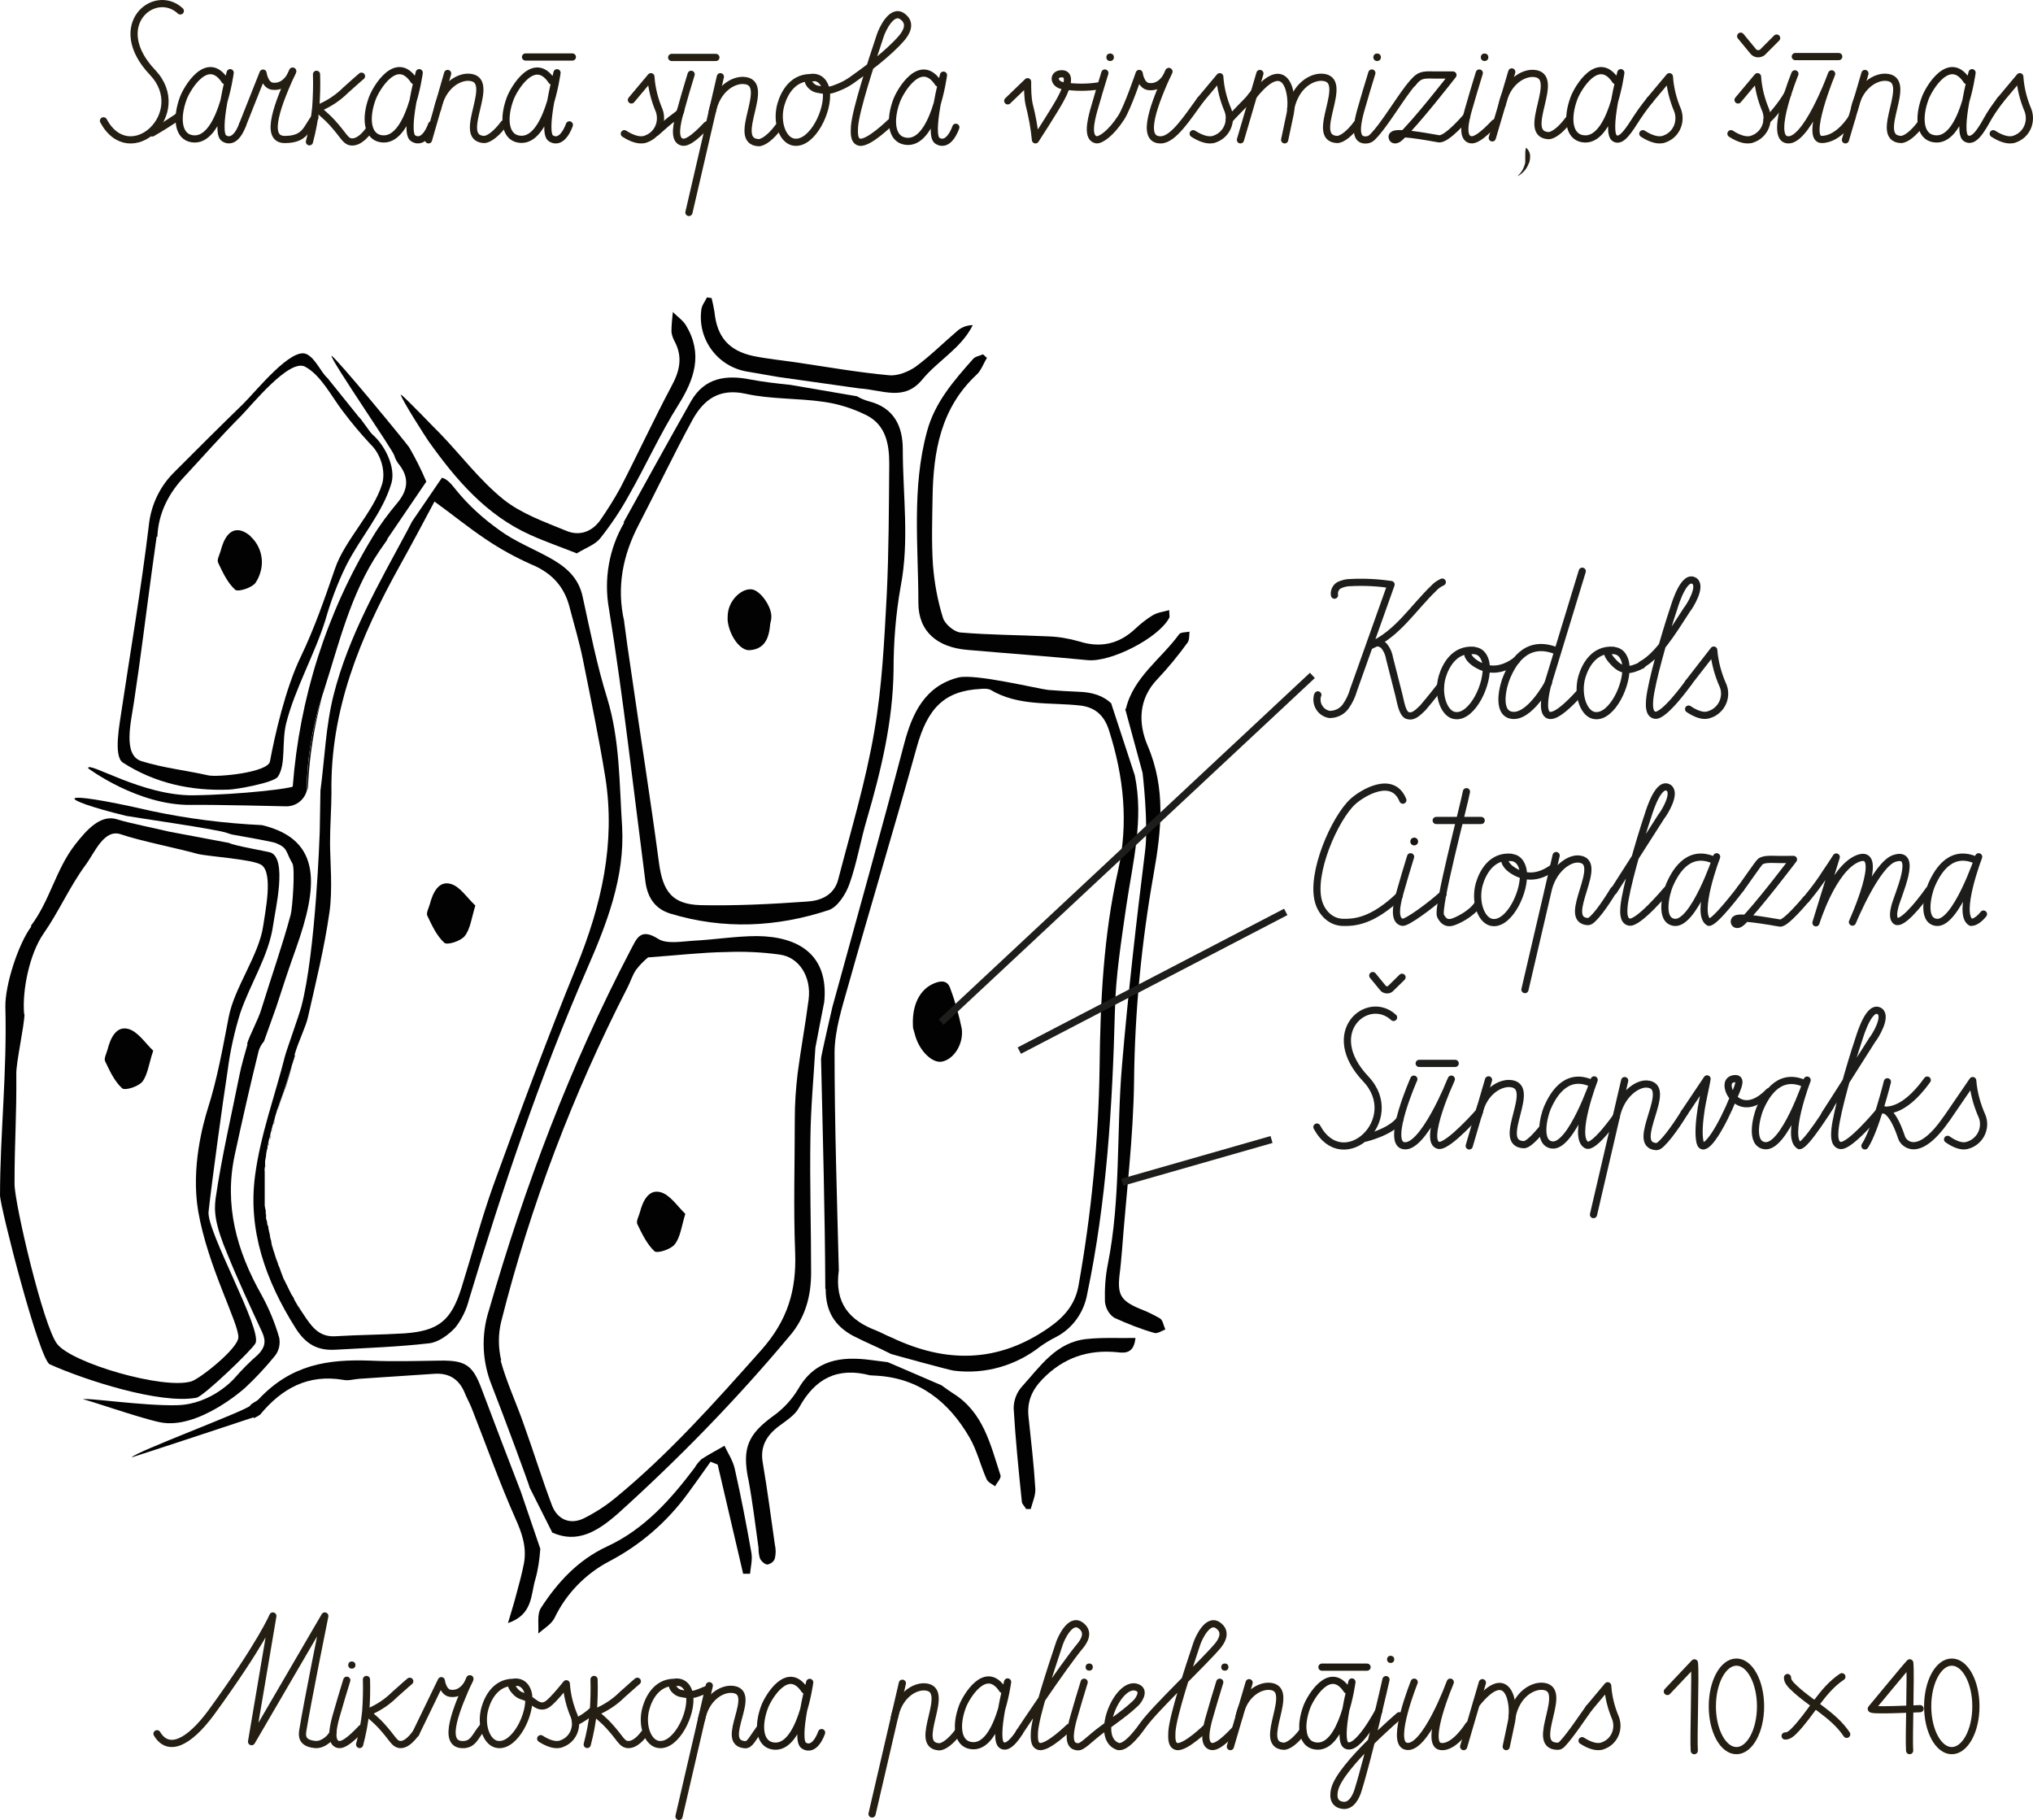 <?xml version="1.0" encoding="UTF-8"?><svg id="_Слой_2" xmlns="http://www.w3.org/2000/svg" width="304.63mm" height="272.71mm" viewBox="0 0 863.52 773.05"><defs><style>.cls-1{fill:#191412;fill-rule:evenodd;}.cls-1,.cls-2,.cls-3,.cls-4{stroke-width:0px;}.cls-5{stroke:#1f1a11;}.cls-5,.cls-2,.cls-6,.cls-7,.cls-8{fill:none;}.cls-5,.cls-6,.cls-7,.cls-8{stroke-width:3.05px;}.cls-5,.cls-7,.cls-8{stroke-linecap:round;stroke-linejoin:round;}.cls-6{stroke-miterlimit:10;}.cls-6,.cls-8{stroke:#1d1d1b;}.cls-7{stroke:#241e13;}.cls-3{fill:#020202;}.cls-4{fill:#241e13;}</style></defs><g id="_Слой_1-2"><g id="Layer_1-2"><path class="cls-3" d="M496.63,259.09c0,2.12.3,2.87,0,3.33-4.53,8.61-24.75,18.89-34.56,17.98-17.05-1.66-34.26-2.87-51.31-4.38-12.38-1.06-20.68-7.56-20.68-19.94,0-24.16-2.87-48.64,3.62-72.65,3.32-12.54,11.47-21.75,19.62-30.97.9-1.06,2.87-1.36,4.23-1.96l1.66,1.52c-1.51,2.42-2.42,5.29-4.38,7.1-15.24,14.2-18.41,32.62-18.72,52.11-.15,9.52-.46,19.03.15,28.55.6,7.71,1.96,15.25,4.23,22.51.75,2.72,4.67,6.04,7.4,6.35,12.38,1.06,24.9,1.06,37.43,1.66,4.38.15,8.75.91,12.97,2.12,9.05,2.87,16.91,1.21,23.85-5.29,2.27-2.12,4.67-4.08,7.4-5.74,1.96-1.21,4.38-1.52,7.24-2.27h-.15,0Z"/><path class="cls-3" d="M315.69,668.6c-3.62-15.56-7.24-31.12-10.86-46.53l-3.02-1.21c-3.17,4.54-6.34,8.91-9.51,13.29-8.9,12.23-20.37,22.2-33.8,29.16-9.96,5.29-18.11,13.75-22.94,23.87-1.36,2.72-4.53,4.54-6.94,6.65.3-3.62-.6-8,1.06-10.73,7.09-11.02,15.85-20.54,28.23-26.28,15.7-7.25,26.86-19.79,37.13-33.39.75-1.36,1.81-2.57,2.87-3.62,3.17-2.12,6.49-3.77,9.8-5.74,1.51,3.17,3.62,6.35,4.38,9.81,2.71,11.93,4.98,23.87,7.09,35.8.46,2.72-.3,5.74-.6,8.76h-3.02l.15.15h-.01Z"/><path class="cls-3" d="M482.3,568.15c-.6,6.65-4.23,6.65-7.84,6.19-12.38-1.21-22.94,2.42-31.69,11.48-4.53,4.68-6.64,9.67-5.88,16.16,1.06,10.12,2.27,20.24,2.87,30.36.15,2.87-1.21,5.74-1.96,8.61h-1.96c-.6-1.21-1.81-2.12-1.81-3.17-1.36-13.14-2.71-26.43-3.47-39.58,0-3.33,1.21-6.65,3.47-9.21,7.84-8.61,14.49-18.89,27.46-20.24,6.79-.75,13.74-.31,20.83-.46v-.15h-.01Z"/><path class="cls-3" d="M387.83,436.72c-.75-9.52,2.71-16.46,8.9-19.03,3.17-1.36,5.88-1.21,6.94,2.27,2.11,5.59,3.62,11.18,4.83,16.92.9,6.65-3.47,13.14-8.45,14.04-3.92.75-9.21-4.23-11.17-10.58-.46-1.36-.75-2.87-1.06-3.62h.01Z"/><path class="cls-3" d="M291.09,515.58c-1.66,5.44-2.11,9.97-4.53,12.99-1.66,2.12-7.4,3.93-8.61,2.87-3.17-3.02-5.28-7.4-7.24-11.48-.6-1.21.6-3.33,1.06-4.98,1.21-4.68,3.62-9.97,8.75-8.61,4.07,1.06,7.24,6.04,10.57,9.21h.01Z"/><path class="cls-3" d="M309.05,263.47c0-1.36,0-2.72.3-4.08,1.06-5.14,5.88-9.52,9.96-9.06,3.77.46,8.75,7.71,8.3,12.08,0,.91-.3,1.66-.46,2.57-.46,5.74-2.11,10.73-8.75,11.18-4.07.31-8.75-6.35-9.36-12.84v.15h0Z"/><path class="cls-2" d="M277.81,531.59c1.21,1.06,6.94-.75,8.61-2.87,2.42-3.02,2.87-7.71,4.53-12.99-3.47-3.17-6.49-8.16-10.57-9.21-5.13-1.36-7.55,3.77-8.75,8.61-.46,1.66-1.66,3.77-1.06,4.98,1.96,4.08,3.92,8.61,7.24,11.48h-.01Z"/><path class="cls-3" d="M317.8,627.96c1.81,9.67,3.02,19.64,4.38,29.45,0,1.52.15,3.02.6,4.54.6,1.21,2.11,2.57,3.17,2.57,1.51-.31,2.71-1.21,3.17-2.57.46-1.96.46-3.93,0-5.89-1.66-11.63-3.17-23.26-5.13-34.74-1.21-6.79,1.51-11.48,6.64-15.41,3.17-2.42,6.94-4.68,8.75-8,6.79-12.39,16.3-17.37,30.19-13.75.9,0,1.81.15,2.71.15,18.26,1.06,30.79,11.18,39.54,26.28,3.17,5.44,4.67,11.93,7.24,17.68.6,1.36,2.42,2.12,3.62,3.02.75-1.52,2.71-3.48,2.27-4.68-4.23-12.99-7.24-26.74-20.07-34.74-1.66-1.06-3.32-2.27-4.98-3.48l-22.79-9.81c-2.42-.31-4.83-.6-7.09-.91-12.53-1.66-23.69-.31-30.94,12.23-2.71,4.54-6.34,8.46-10.57,11.48-10.86,7.85-13.28,13.75-10.72,26.74v-.15h0Z"/><path class="cls-2" d="M277.81,531.59c1.21,1.06,6.94-.75,8.61-2.87,2.42-3.02,2.87-7.71,4.53-12.99-3.47-3.17-6.49-8.16-10.57-9.21-5.13-1.36-7.55,3.77-8.75,8.61-.46,1.66-1.66,3.77-1.06,4.98,1.96,4.08,3.92,8.61,7.24,11.48h-.01Z"/><path class="cls-3" d="M234.5,650.92c10.72,4.83,19.31-.46,27.92-8,25.96-23.41,50.41-48.49,72.89-75.38,6.79-7.85,9.21-17.06,9.21-27.04,0-19.03-.6-38.07-.3-57.09.15-12.84,1.36-25.68,2.11-38.37,0,0,3.62-19.03,3.77-19.49,1.96-20.09-11.01-27.79-28.52-27.95-9.05,0-17.96,1.52-27.02,1.96-4.98.31-11.32,1.52-14.94-.75-7.84-4.98-9.21,0-11.92,4.98-25.5,48.79-44.82,100-60.07,152.86-3.32,10.42-2.87,21.6,1.21,31.72,5.28,13.44,15.99,42.45,16.14,43.51l9.51,18.89v.15h0ZM212.92,577.96c-1.36-5.59-1.36-11.33,0-16.77,12.38-49.09,30.48-96.67,53.58-141.69,1.36-2.57,2.11-5.44,3.77-7.71,1.51-1.96,3.17-3.62,4.98-5.14,12.68-.91,22.79-2.12,32.9-2.27,7.7-.31,15.39,0,22.94,1.06,8.3,1.06,13.58,9.37,12.38,19.03-1.36,10.58-3.32,21-4.67,31.41-.75,6.35-1.21,12.69-1.21,19.18,0,19.03-.6,38.07.15,56.95.6,16.01-3.17,28.85-14.49,41.54-19.62,22.06-39.09,43.95-61.88,62.69-4.07,3.33-8.45,6.19-13.28,8.61-5.73,2.87-11.17.75-13.58-5.29-4.23-11.18-7.7-22.51-11.78-33.83-3.17-9.37-7.55-18.43-10.11-27.95h0l.3.15h0Z"/><path class="cls-3" d="M107.73,602.43c.9-.46,1.81-.91,2.71-1.52,9.21-11.18,20.37-17.37,35.46-14.81,2.11.46,4.38-.31,6.64-.46,10.57-.75,21.12-1.36,31.84-2.12,6.34-.46,10.57,2.27,12.97,8,.9,2.27,2.11,4.38,3.02,6.65,6.19,15.71,11.78,31.57,18.56,46.82,2.87,6.35,4.83,12.23,3.62,19.03-.9,4.54-2.11,9.06-3.32,13.44-.9,3.48-1.96,6.79-3.47,11.93,10.72-3.62,9.66-12.23,11.62-18.58,1.21-4.23,1.81-8.61,2.11-12.99l-8.3-24.32c-5.59-14.5-11.17-29-16.6-43.51-3.77-10.12-6.79-12.23-17.66-12.08-9.96.15-19.92.46-29.88,0-17.96-.6-33.36,1.66-47.24,16.46-1.06,1.06-2.87,1.52-3.62,2.72-1.36,1.96-49.2,19.79-50.25,21.91,2.11-.6,49.81-16.31,51.91-17.06l-.15.46h.02Z"/><path class="cls-2" d="M113.17,517.84v-1.36c-.15,0,0,1.36,0,1.36Z"/><path class="cls-2" d="M114.82,526.45c0-.46-.15-.91-.3-1.36,0,.46.15.91.3,1.36Z"/><path class="cls-2" d="M113.76,520.72c0-.46,0-.91-.3-1.36,0,.46,0,.91.3,1.36Z"/><path class="cls-2" d="M121.91,546.09c-.15-.46-.46-.91-.6-1.21.3.46.46.91.6,1.21Z"/><path class="cls-2" d="M123.43,548.81c-.15-.46-.46-.75-.6-1.21.15.46.3.91.6,1.21Z"/><path class="cls-2" d="M115.57,529.17l-.3-1.36.3,1.36Z"/><path class="cls-2" d="M128.25,557.11l-.6-.91.6.91Z"/><path class="cls-2" d="M126.44,554.4c-.3-.31-.46-.75-.6-1.06.3.31.46.75.6,1.06Z"/><path class="cls-2" d="M124.93,551.68c-.3-.46-.46-.75-.6-1.21.15.46.3.75.6,1.21Z"/><path class="cls-2" d="M120.7,543.38c-.15-.46-.3-.91-.6-1.36.15.46.3.91.6,1.36Z"/><path class="cls-2" d="M116.34,532.05c0-.46-.3-.91-.46-1.36,0,.46.3.91.46,1.36Z"/><path class="cls-2" d="M117.39,534.91c0-.46-.3-.91-.46-1.36,0,.46.3.91.46,1.36Z"/><path class="cls-2" d="M118.3,537.78c-.15-.46-.3-.91-.46-1.36,0,.46.3.91.46,1.36Z"/><path class="cls-2" d="M119.51,540.5c-.15-.46-.3-.91-.46-1.36.15.46.3.91.46,1.36Z"/><path class="cls-2" d="M114.22,523.58c0-.46-.15-.91-.3-1.36,0,.46.15.91.3,1.36Z"/><path class="cls-2" d="M114.37,485.21l.3-1.36-.3,1.36Z"/><path class="cls-2" d="M115.88,479.17c0-.46.15-.75.3-1.21-.15.46-.3.91-.3,1.21Z"/><path class="cls-2" d="M113.92,488.23c0-.46,0-.91.3-1.36,0,.46-.15.91-.3,1.36Z"/><path class="cls-2" d="M115.13,482.19c0-.46.15-.91.3-1.36,0,.46-.15.91-.3,1.36Z"/><path class="cls-2" d="M117.69,472.38c0-.15,0-.31.15-.6,0,.15,0,.31-.15.6Z"/><path class="cls-2" d="M113.32,491.26c0-.46,0-.91.15-1.36,0,.46,0,.91-.15,1.36Z"/><path class="cls-2" d="M116.63,476c0-.31.15-.75.3-1.06,0,.31-.15.75-.3,1.06Z"/><path class="cls-3" d="M105.17,443.38c-1.21,4.38-2.57,8.76-3.47,13.29-3.47,17.37-7.55,34.74-10.11,52.26-.75,5.59-.3,11.18,4.98,23.72,4.53,11.18,9.66,22.2,14.79,33.23,1.81,3.93,1.06,6.65-1.81,9.52-3.47,3.02-6.79,6.35-9.8,9.81-.46.6-9.96,11.18-24.29,11.63s-39.99-3.48-40.14-2.42c.75-.31,23.24,7.71,32.59,9.67,15.99,3.33,35.61-14.04,36.22-14.65,4.53-4.23,8.75-8.76,12.68-13.6,1.66-2.12,2.27-4.83,1.81-7.56-1.81-6.35-4.38-12.54-7.55-18.28-10.57-18.73-15.99-38.22-11.32-59.67,3.17-14.65,6.49-29.31,10.11-43.95.46-1.52,1.21-2.87,2.27-4.08l5.13-14.35c2.71-8.46,5.59-17.06,8.61-25.53,8.9-25.22,11.47-45.76-14.64-51.96-15.85-.75-31.54-2.72-47.08-6.04-42.7-9.81-40.3-5.14-10.57,2.12,2.11.46,39.09,5.74,42.86,7.25.9.31,1.66.6,2.57.75,6.04,1.06,16.14,2.87,17.96,3.48,5.44,2.12,4.23,3.62,7.24,8.76,1.21,2.12,0,19.18-.75,21.75-3.62,13.44-8.3,26.58-12.38,39.88-1.36,4.68-4.98,11.02-6.19,15.1l.3-.15h-.02Z"/><path class="cls-3" d="M117.84,536.42l-.6-1.52.6,1.52Z"/><path class="cls-3" d="M118.9,539.3c-.15-.46-.46-1.06-.6-1.52.3.46.46,1.06.6,1.52Z"/><path class="cls-3" d="M116.93,533.55c-.15-.46-.3-1.06-.46-1.52.15.46.3,1.06.46,1.52Z"/><path class="cls-3" d="M118.9,468.75c-.3,1.06-.75,1.96-1.06,3.02.6-2.12,1.36-4.08,2.11-6.19,1.96-5.14,3.62-10.58,4.83-16.01,0-.6.3-1.21.46-1.66v.6c-1.96,6.79-4.07,13.6-6.49,20.24h.15Z"/><path class="cls-3" d="M127.65,556.21c-.3-.6-.75-1.21-1.21-1.81.3.6.75,1.21,1.21,1.81Z"/><path class="cls-3" d="M125.85,553.19c-.3-.6-.6-1.06-.9-1.66.3.6.6,1.06.9,1.66Z"/><path class="cls-3" d="M129.92,559.84c-.6-.91-1.21-1.81-1.81-2.72.6.91,1.21,1.81,1.81,2.72Z"/><path class="cls-3" d="M124.18,550.47c-.3-.6-.6-1.06-.9-1.52.3.46.6.91.9,1.52Z"/><path class="cls-3" d="M121.31,544.88c-.3-.46-.46-1.06-.75-1.52.3.46.46,1.06.75,1.52Z"/><path class="cls-3" d="M122.82,547.6l-.75-1.52.75,1.52Z"/><path class="cls-3" d="M120.1,542.01c-.15-.46-.46-1.06-.6-1.52.15.46.46,1.06.6,1.52Z"/><path class="cls-3" d="M116.03,530.68c0-.46-.3-1.06-.46-1.52,0,.46.3,1.06.46,1.52Z"/><path class="cls-3" d="M114.07,486.88c0-.6.15-1.06.3-1.66,0,.6-.15,1.06-.3,1.66Z"/><path class="cls-3" d="M114.67,483.85c0-.6.3-1.21.46-1.66,0,.6-.3,1.21-.46,1.66Z"/><path class="cls-3" d="M112.86,495.94c0-.6,0-1.06.15-1.66,0,.6-.15,1.06-.15,1.66Z"/><path class="cls-3" d="M113.17,492.92l.3-1.66-.3,1.66Z"/><path class="cls-3" d="M113.61,489.9l.3-1.66-.3,1.66Z"/><path class="cls-3" d="M115.43,480.98c0-.6.3-1.21.46-1.81l-.46,1.81Z"/><path class="cls-3" d="M113.47,519.35l-.3-1.52.3,1.52Z"/><path class="cls-3" d="M113.92,522.22c0-.46-.15-1.06-.3-1.52,0,.46.15,1.06.3,1.52Z"/><path class="cls-3" d="M115.28,527.97c0-.46-.3-1.06-.3-1.52,0,.6.3,1.06.3,1.52Z"/><path class="cls-3" d="M114.53,525.09c0-.46-.3-1.06-.3-1.52,0,.46.3,1.06.3,1.52Z"/><path class="cls-3" d="M116.18,477.81c.15-.6.3-1.36.6-1.96-.15.6-.3,1.36-.6,1.96Z"/><path class="cls-3" d="M113.01,516.49c0-.46,0-1.06-.15-1.52,0,.46,0,1.06.15,1.52Z"/><path class="cls-3" d="M116.93,474.79c.3-.91.46-1.66.75-2.57-.3.91-.46,1.66-.75,2.57Z"/><path class="cls-3" d="M201.9,384.61c-1.66,5.44-2.11,9.97-4.53,12.99-1.66,2.12-7.4,3.93-8.61,2.87-3.32-3.02-5.28-7.4-7.24-11.48-.6-1.21.6-3.33,1.06-4.98,1.21-4.68,3.62-9.97,8.75-8.61,4.07,1.06,7.09,6.04,10.57,9.21h.01Z"/><path class="cls-2" d="M294.11,178.13c4.67-8.46,11.01-13.29,22.33-10.87,10.86,2.42,22.48,1.81,33.5,3.48,6.34.91,12.38,2.87,18.11,5.74,8.15,4.08,9.51,12.39,9.51,20.54,0,18.58,0,37.16-1.06,55.59-1.06,19.49-1.96,38.97-5.28,58.01-3.77,21.3-10.11,42.14-15.39,63.14-1.66,6.65-7.55,8.91-13.28,9.21-14.94.91-30.03,1.81-44.97,1.52-12.07-.31-16.14-5.89-17.81-17.83-3.62-27.34-7.84-54.68-11.92-82.02-1.06-6.79-1.96-13.6-2.87-20.39-3.32-14.5-.46-28.1,6.19-41.09,7.7-14.95,14.94-30.21,22.94-44.86v-.17Z"/><path class="cls-3" d="M264.83,221.93c9.51-17.22,19.01-34.45,28.67-51.51,5.73-9.97,14.79-11.33,25.35-9.21,5.59,1.06,11.17,1.66,16.91,2.27l28.23,4.83c1.51.91,3.32,1.66,4.98,2.12,10.86,2.72,14.49,10.73,14.49,20.39,0,19.33,2.87,38.82-.9,58.3-2.11,11.79-3.02,23.72-3.02,35.65-.3,21.75-5.28,42.45-11.32,63.14-2.71,9.06-4.23,18.58-7.4,27.49-1.51,4.38-5.13,9.97-8.9,11.18-22.04,7.25-44.52,8.31-67.01,1.52-7.09-2.12-10.11-7.4-10.86-14.35-4.98-38.37-9.21-76.88-15.39-115.1-2.27-12.54,0-25.68,6.49-36.7h-.31ZM265.13,264.22c.9,6.79,1.81,13.6,2.87,20.39,3.92,27.34,8.3,54.68,11.92,82.02,1.66,12.08,5.59,17.52,17.81,17.83,14.94.31,30.03-.46,44.97-1.52,5.73-.31,11.47-2.57,13.28-9.21,5.44-21,11.78-41.84,15.39-63.14,3.32-19.03,4.23-38.67,5.28-58.01.9-18.58.9-37.16,1.06-55.59,0-8.16-1.36-16.31-9.51-20.54-5.73-2.87-11.78-4.83-18.11-5.74-11.17-1.66-22.64-1.06-33.5-3.48-11.17-2.42-17.66,2.57-22.33,10.87-8,14.65-15.24,29.91-22.94,44.72-6.79,12.99-9.51,26.58-6.19,41.09h0v.31h0Z"/><path class="cls-3" d="M330.78,160.15c-4.38-.75-8.75-1.52-13.13-2.27-12.68-1.96-21.43-13.6-19.77-26.28.15-1.81,1.51-3.48,2.42-5.29l1.96.31c.46,1.96.9,3.93,1.21,5.89,1.06,10.58,6.04,16.46,16.6,18.73,6.04,1.21,12.22,1.81,18.41,2.72,13.13,1.96,26.11,4.23,39.24,5.44,3.62.31,8.15-1.52,11.17-3.62,6.34-4.68,12.07-10.42,18.11-15.56,1.81-1.36,3.92-2.12,6.19-2.12-4.98,9.97-14.94,15.1-21.58,23.26-7.7,9.21-16.75,4.23-26.56,3.62l-34.26-4.83h0Z"/><path class="cls-2" d="M112.41,509.08v-12.99c0-.46,0-1.06.15-1.66s0-.91,0-1.36l.3-1.66c0-.46,0-.91.15-1.36l.3-1.66c0-.46,0-.91.3-1.36s.15-1.06.3-1.66l.3-1.36c0-.6.3-1.21.46-1.66s.15-.91.3-1.36.3-1.21.46-1.81.15-.75.3-1.21c.15-.6.3-1.36.6-1.96,0-.31.15-.75.3-1.06.3-.91.46-1.66.75-2.57,0-.15,0-.31.15-.6.3-1.06.6-1.96,1.06-3.02,2.27-6.65,4.38-13.44,6.34-20.24v-.6c1.81-5.74,4.83-11.93,5.88-16.16,3.32-14.65,6.94-29.31,9.05-44.11,1.36-9.81.3-19.79.3-29.76s.75-15.25.6-21.3c-.6-35.2,12.22-66.16,28.82-96.07,5.13-9.21,9.96-18.58,14.94-27.64,7.55,5.59,14.34,11.18,21.58,15.86,6.19,4.23,12.83,7.85,19.62,10.87,8.45,3.62,13.88,9.21,16.14,17.98,1.96,7.4,4.23,14.95,5.73,22.51,3.47,16.62,6.94,33.23,9.51,49.99,4.38,27.95-1.66,54.38-12.22,80.21-12.38,30.66-24,61.78-35.32,92.9-5.28,14.35-9.05,29.16-13.58,43.66-4.38,13.89-9.66,18.28-24.14,19.33-9.66.6-19.47.6-29.13,1.21-6.19.31-9.51-2.87-12.68-7.56-.6-.91-1.21-1.81-1.81-2.72l-.6-.91c-.3-.6-.75-1.21-1.21-1.81-.3-.31-.46-.75-.6-1.06s-.6-1.06-.9-1.66-.46-.75-.6-1.21-.6-1.06-.9-1.52-.46-.75-.6-1.21l-.75-1.52c-.15-.46-.46-.91-.6-1.21s-.46-1.06-.75-1.52-.3-.91-.6-1.36-.46-1.06-.6-1.52-.3-.91-.46-1.36-.46-1.06-.6-1.52-.3-.91-.46-1.36l-.6-1.52c0-.46-.3-.91-.46-1.36s-.3-1.06-.46-1.52-.3-.91-.46-1.36-.3-1.06-.46-1.52l-.3-1.36c0-.46-.3-1.06-.3-1.52s-.15-.91-.3-1.36-.3-1.06-.3-1.52-.15-.91-.3-1.36-.15-1.06-.3-1.52,0-.91-.3-1.36l-.3-1.52v-1.36c-.15-.46-.3-1.06-.3-1.52v-2.87l-.15-1.36v-1.81l-.3.31v.06Z"/><path class="cls-2" d="M137.46,293.98c-.3.75-.46,1.66-.75,2.42.3-.75.46-1.66.75-2.42Z"/><path class="cls-3" d="M245.06,235.07c-6.79-2.72-13.43-4.98-19.77-7.85-18.87-8.46-31.69-23.56-43.31-39.88-1.06-1.52-11.47-17.68-11.78-19.79,1.81,1.06,15.09,15.1,16.6,16.46,9.05,9.37,16.91,19.94,27.02,28.1,7.55,6.04,17.35,9.52,26.56,13.29,5.59,2.42,11.01.6,14.64-4.54,3.02-4.38,5.88-8.91,8.45-13.6,7.4-14.35,14.18-29,21.73-43.2,3.47-6.35,4.83-12.23,1.51-18.73-.75-1.36-1.36-2.87-1.51-4.38,0-2.87.3-5.59.6-8.46,1.81,1.96,4.23,3.48,5.59,5.74,7.24,12.08,3.62,22.81-3.32,33.83-7.7,12.23-13.74,25.68-20.98,38.37-3.47,6.35-7.55,12.39-12.07,18.12-2.11,2.72-6.04,4.08-9.8,6.35l-.15.15h0Z"/><path class="cls-3" d="M108.34,499.26c2.27-17.22,8.45-33.83,12.68-50.6.3-1.52,5.88-17.06,6.94-21,6.19-23.26,7.84-74.32,7.84-74.32l.3-17.22h0v-.31c1.81-13.6,2.27-27.49,5.59-40.63,6.34-25.08,19.31-47.43,31.39-69.94.6-1.21,1.36-2.57,1.96-3.77l12.68-18.58h-.3c2.27.31,4.07,2.42,6.34,5.29,5.28,6.5,11.47,12.08,18.26,16.92,6.34,4.68,13.88,7.71,20.83,11.48s12.83,8.31,14.64,16.92c3.17,14.5,6.04,29,10.41,43.05,5.44,17.83,5.13,36.26,6.34,54.53,1.21,21.45-6.49,41.24-14.94,60.57-19.92,45.62-35.76,92.75-50.1,140.33-1.06,4.23-3.02,8.31-5.73,11.79-2.87,3.17-7.24,6.35-11.17,6.79-13.13,1.52-26.41,1.96-39.69,2.72-7.55.46-12.68-2.12-17.2-9.37-12.53-19.94-20.22-41.39-17.05-64.8v.15h-.03ZM112.86,513.47v1.36c0,.46,0,1.06.15,1.52v1.36c.15,0,.46,1.52.46,1.52,0,.46,0,.91.3,1.36.3.46.15,1.06.3,1.52s.15.91.3,1.36.3,1.06.3,1.52.15.91.3,1.36.3,1.06.3,1.52l.3,1.36c0,.46.3,1.06.46,1.52s.3.91.46,1.36.3,1.06.46,1.52.3.91.46,1.36l.6,1.52c0,.46.3.91.46,1.36s.46,1.06.6,1.52.3.91.46,1.36.46,1.06.6,1.52.3.91.6,1.36.46,1.06.75,1.52.46.91.6,1.21l.75,1.52c.15.46.46.75.6,1.21s.6,1.06.9,1.52.46.75.6,1.21.6,1.06.9,1.66.46.75.6,1.06c.3.6.75,1.21,1.21,1.81l.6.91c.6.91,1.21,1.81,1.81,2.72,3.32,4.83,6.49,8,12.68,7.56,9.66-.6,19.47-.6,29.13-1.21,14.49-1.06,19.77-5.44,24.14-19.33,4.53-14.5,8.45-29.31,13.58-43.66,11.32-31.12,22.79-62.23,35.32-92.9,10.57-25.98,16.6-52.26,12.22-80.21-2.71-16.77-6.19-33.39-9.51-49.99-1.51-7.56-3.77-14.95-5.73-22.51-2.27-8.76-7.7-14.5-16.14-17.98-6.79-3.02-13.43-6.65-19.62-10.87-7.24-4.83-14.03-10.42-21.58-15.86-4.83,9.06-9.8,18.43-14.94,27.64-16.6,29.91-29.42,60.88-28.82,96.07,0,6.04-.6,14.04-.6,21.3s1.21,20.09-.3,29.76c-2.11,14.81-5.73,29.45-9.05,44.11-.9,4.23-4.07,10.27-5.73,16.16v.6c-1.96,6.79-4.07,13.6-6.49,20.24-.3,1.06-.75,1.96-1.06,3.02,0,.15,0,.31-.15.6-.3.75-.46,1.66-.75,2.57,0,.31-.15.75-.3,1.06-.15.6-.3,1.36-.6,1.96,0,.46-.15.75-.3,1.21s-.3,1.21-.46,1.81-.15.91-.3,1.36-.3,1.21-.46,1.66l-.3,1.36c0,.6-.3,1.06-.3,1.66s-.15.91-.3,1.36l-.3,1.66c0,.46,0,.91-.15,1.36l-.3,1.66v1.36c0,.46,0,1.06-.15,1.66s0,.91,0,1.36v14.5l.3,1.81.15-.31v-.07Z"/><path class="cls-3" d="M164.63,229.03c-1.21,1.66-2.27,3.33-3.47,4.98-12.38,18.28-17.2,39.58-23.85,60.12-.3.75-.46,1.52-.75,2.42-4.07,12.84-6.19,26.14-6.34,39.58-1.21,3.93-4.83,6.5-8.9,6.35,0,0-30.03-.75-40.14-.6-22.64.31-43.76-15.56-43.76-15.56-.3-3.33,22.94,11.79,44.82,11.48,20.68-.31,42.1-3.02,42.1-3.77,2.87-37.47,14.34-73.71,33.8-105.74,3.17-5.29,6.79-10.12,10.72-14.81,4.38-5.29,4.98-10.42.9-15.86-1.06-1.21-1.81-2.57-2.27-4.08-.3-1.96-26.86-40.33-26.71-42.45,1.96.75,32.15,37.47,33.05,38.97,2.71,4.68,5.13,9.52,7.24,14.5l-16.75,24.62h0l.3-.15h0Z"/><path class="cls-3" d="M130.82,333.86c0,.75-.15,1.52-.46,2.12,0-13.44,2.27-26.89,6.34-39.58-3.32,12.23-5.28,24.77-5.88,37.47h0Z"/><path class="cls-3" d="M74.38,200.17c9.51-9.52,19.01-19.03,28.67-28.39,5.59-5.44,20.83-24.77,27.31-21.3,3.77,1.96,5.88,7.56,8.75,10.12l13.13,16.31c1.36,1.21,4.83,6.65,5.88,7.56,5.73,4.98,9.96,14.35,8.15,20.7-3.77,12.84-13.28,23.12-19.31,35.2-3.62,7.4-6.49,15.1-8.75,22.96-4.38,14.2-12.97,29.31-16.6,43.66-2.11,8.16,0,17.68-3.62,22.96-1.81,2.57-18.11,5.44-20.98,5.44-15.85.6-31.24-2.72-44.82-11.48-4.23-2.72-1.21-17.22-.6-21.91,3.77-25.22,8.3-51.36,11.62-78.85.9-8.76,4.83-16.92,11.17-22.96h0v-.02ZM66.53,227.97c-.6,4.68-1.36,9.37-1.96,14.04-2.57,18.73-4.83,37.61-7.7,56.34-1.21,8.31-4.83,22.35,3.17,24.93,9.8,3.02,18.26,3.77,28.37,6.04,3.92.91,25.35-1.21,26.25-5.89,1.96-10.73,6.64-31.27,13.13-44.56,5.73-11.93,10.11-24.62,14.49-37.31,4.07-12.08,16.45-24.02,20.07-36.1,1.51-5.44-.6-12.69-5.13-16.92-4.07-4.38-8-9.06-11.62-13.89-4.67-6.04-9.21-15.25-15.99-18.89s-22.79,16.46-27.46,21.14c-8.15,8.16-15.7,16.77-23.54,25.22-6.94,7.25-11.32,15.71-11.78,25.83h-.3l.02.02Z"/><path class="cls-2" d="M354.47,446.84c0-9.21,3.02-18.73,5.73-27.79,9.51-33.83,19.77-67.52,29.13-101.35,4.67-16.92,11.92-24.16,27.31-24.93,1.36-.31,2.71-.15,3.92.31,12.07,7.25,25.65,5.29,38.63,6.79,6.79.75,10.11,4.68,11.92,10.73,6.19,19.49,8.3,39.12,3.77,59.36-6.19,27.49-7.55,55.59-7.84,83.69-.46,30.97-3.47,61.93-8.9,92.29-1.36,8.16-6.19,13.6-12.83,18.28-21.43,14.81-43.62,14.81-66.55,4.08-2.27-1.06-4.38-2.27-6.64-3.02-11.17-4.23-17.81-11.33-15.85-25.53-.6-30.21-1.81-61.63-1.81-92.9h.02Z"/><path class="cls-3" d="M478.22,301.08c3.17-13.44,15.09-21.3,22.64-31.72.75-.91,2.87-.75,4.38-1.06-.15,1.52,0,3.48-.75,4.54-3.92,5.44-8.15,10.58-12.68,15.41-8.45,8.61-8.3,19.18-4.38,28.39,7.84,18.28,5.88,36.1,2.57,54.68-5.13,29-8,58.3-8.3,87.77-.3,24.02-3.32,48.03-5.13,72.05-.3,3.48-.6,7.1-1.06,10.58-.9,8.16.6,10.73,8.3,14.04,3.17,1.21,6.04,2.57,8.9,4.23,1.21.75,1.51,3.02,2.27,4.68-1.51.6-3.32,1.81-4.53,1.52-5.88-1.66-11.62-3.93-17.2-6.5-2.27-1.52-3.62-4.08-3.92-6.79-.15-5.29.15-10.58,1.21-15.86,5.59-27.95,3.62-56.49,6.04-84.59,2.57-30.36,6.04-60.72,9.8-90.94,1.51-11.48-1.06-33.23-1.06-33.23l-7.4-27.19h.3,0Z"/><path class="cls-3" d="M350.55,547.3c-.15-32.47-1.06-65.11-1.81-97.58,0-1.36,4.83-22.06,4.83-22.06,10.26-37.31,20.68-74.47,30.48-111.78,3.47-13.14,8.9-24.47,22.94-28.1,7.09-1.81,33.8,4.83,38.49,5.29,4.23.31,8.3.6,12.53.75,5.88.15,10.72,1.66,14.18,5.14h-.15l9.96,30.36c3.92,18.89-.9,37.16-3.62,55.59-2.11,14.81-4.53,29.76-4.83,44.72-1.06,40.33-3.47,80.51-11.78,120.09-1.36,7.71-6.19,14.5-13.13,18.12-2.42,1.21-4.67,2.57-6.79,4.08-10.41,8.16-23.54,11.93-36.67,10.27-1.66-.15-26.41-6.95-26.71-7.1-5.28-2.72-10.86-4.98-16.14-7.71-7.84-4.23-11.62-10.42-11.62-19.79l-.15-.31v.02ZM372.13,565.12c2.27.91,4.38,2.12,6.64,3.02,22.94,10.87,44.97,10.87,66.55-4.08,6.79-4.68,11.47-10.12,12.83-18.28,5.44-30.51,8.45-61.32,8.9-92.29.3-28.1,1.66-56.19,7.84-83.69,4.53-20.24,2.42-39.88-3.77-59.36-1.81-5.89-5.28-9.81-11.92-10.73-12.97-1.52-26.56.46-38.63-6.79-1.21-.46-2.57-.46-3.92-.31-15.39.75-22.64,8-27.31,24.93-9.36,33.83-19.62,67.52-29.13,101.35-2.57,9.06-5.59,18.58-5.73,27.79,0,31.41,1.06,62.84,1.81,92.9-1.96,14.04,4.67,21.3,15.85,25.53h-.02Z"/><path class="cls-3" d="M106.37,227.82c4.23,3.77,5.88,9.81,4.23,15.25-.46,1.66-1.21,3.17-2.11,4.54-1.66,2.12-7.4,3.93-8.61,2.87-3.32-3.02-5.28-7.4-7.24-11.48-.6-1.21.6-3.33,1.06-4.98,1.21-4.68,3.62-9.97,8.75-8.61,1.51.46,2.87,1.36,4.07,2.42h-.15.01Z"/><path class="cls-3" d="M13.11,393.23c8.15-10.73,10.57-24.02,18.87-34.59,4.83-6.19,10.86-12.99,17.96-10.58,4.07,1.36,17.51,4.08,21.73,5.14l25.65,4.83c1.51,1.06,16.3,3.62,17.66,4.08,7.09,2.87,1.96,24.16,1.06,30.66-1.81,13.14-9.66,24.77-14.03,37.61-2.42,7.85-4.23,15.86-5.28,24.02-2.27,14.81-6.49,45.47-8.15,60.27-.9,8.31,22.94,50.15,19.92,55.89-1.51,2.87-22.18,22.66-25.06,23.12-15.55,2.87-47.54-7.56-62.32-14.2-4.53-2.12-21.12-67.07-21.12-71.75,0-25.53,3.02-52.42,2.27-80.06-.15-9.52,5.59-26.89,11.01-34.14l-.15-.31h-.02ZM10.39,430.68c0,4.68-3.62,20.85-3.47,25.53.15,18.89-.75,27.79-.75,46.68,0,8.31,12.22,60.42,18.11,67.97,6.34,8.16,45.27,19.49,57.04,15.86,3.77-1.21,19.92-14.04,19.92-18.73.15-6.04-12.97-29.91-17.05-53.47-3.17-18.58,2.11-37.31,4.07-43.66,4.07-12.69,6.34-25.83,8.9-38.97,2.42-12.54,12.83-26.14,14.64-38.67.75-5.59,4.38-22.35-.75-25.83-3.47-2.42-22.79-3.62-27.02-4.68-7.4-2.12-25.35-5.74-32.59-8.31s-11.17,7.71-15.09,12.99c-6.79,9.21-11.32,19.79-17.96,29.31-5.73,8.31-9.05,23.72-8.15,33.99h.15,0Z"/><path class="cls-3" d="M65.03,446.4c-1.81,5.44-2.27,9.97-4.53,12.99-1.66,2.12-7.4,3.93-8.61,2.87-3.32-3.02-5.28-7.4-7.24-11.48-.6-1.21.6-3.33,1.06-5.14,1.21-4.68,3.62-9.97,8.75-8.61,4.07,1.06,7.24,6.04,10.57,9.21v.15h.01Z"/><line class="cls-6" x1="399.75" y1="434.16" x2="557.44" y2="286.88"/><line class="cls-6" x1="432.95" y1="446.24" x2="546.13" y2="387.33"/><line class="cls-6" x1="476.71" y1="502.14" x2="540.09" y2="484"/><path class="cls-8" d="M661.09,276.43c-13.35-5.34-18.89,6.16-20.94,10.79-1.75,3.8-4.62,15.32,1.75,16.55,7.7,1.55,15.81-13.77,15.81-13.77"/><path class="cls-8" d="M672.07,242.62l-14.58,47.79s-8.01,27.64,13.55,3.8"/><path class="cls-8" d="M566.83,252.79c-.3-1.65.52-3.39,1.95-4.21,1.54-.72,3.08-1.13,4.83-1.13,5.75-.31,11.6,0,17.25.82l-15.91,44.71c-.72,2.57-1.85,4.93-3.38,7.09-1.54,2.16-4.1,3.39-6.78,3.39-3.5-.52-5.85-3.8-5.33-7.29,0-.41.1-.72.3-1.03"/><path class="cls-8" d="M612.62,247.24c-1.33.62-2.57,1.43-3.5,2.47-8.83,8.43-15.5,19.53-26.9,24.46"/><path class="cls-8" d="M583.57,273.24c1.75-.52,3.6,0,4.72,1.65,1.03,1.43,1.65,3.08,1.95,4.83l3.9,15.32c.82,3.18,1.33,7.4,3.38,8.74,2.67,1.13,4.62-1.03,6.78-3.08,3.38-3.91,7.5-9.24,7.5-9.24"/><path class="cls-8" d="M717.14,289.99l10.78-13.87c.41,5.24,1.85,10.38,4,15.21.41,1.03.62,2.16.62,3.28,0,4.42-3.08,8.22-7.4,9.14-1.85.41-4.72-.41-7.9-2.57"/><path class="cls-8" d="M697.23,282.29c6.78-3.6,12.83-13.26,19.3-23.33,1.43-1.75,6.26-9.76,3.28-12.12-4.31-3.08-8.11,9.04-8.83,11.41-4,11.92-9.55,31.45-10.27,38.85-.1,1.75-.62,6.16,2.26,6.68,3.9.72,14.28-13.87,14.28-13.87"/><path class="cls-8" d="M626.08,276.22c-8.32-.72-12.11,6.48-13.55,11.41-2.15,7.81,1.03,16.14,5.85,16.34,7.08.52,13.86-13.46,12.83-21.78-.2-1.65-1.23-5.65-5.13-5.86-4.42-.31-2.57,3.18,0,5.03,4.93,3.5,10.98,4.42,18.08-.93"/><path class="cls-8" d="M685.42,276.22c-8.32-.72-12.11,6.48-13.55,11.41-2.15,7.81,1.03,16.14,5.85,16.34,7.08.52,13.86-13.46,12.83-21.78-.2-1.65-1.23-5.65-5.13-5.86-4.42-.31-2.15,2.78,0,5.03,4.1,4.42,7.6,3.28,12.01,1.13"/><path class="cls-8" d="M591.92,432.15c-10.98-10.17-30.59,6.26-11.81,26.11,16.33,17.27-9.55,41.21-20.74,20.45"/><path class="cls-8" d="M715.44,472.64l9.65-14.39c0,.52-2.05,9.76-2.47,12.54-.82,5.45-1.33,10.79-.52,14.39,1.23,4.83,6.68-2.16,12.32-14.59,2.88-7.09,6.47-12.95,2.26-12.44-3.18.41-2.98,3.18-2.15,5.34,1.75,4.31,8.01,9.36,16.84.2"/><path class="cls-8" d="M801.68,459.48s-5.03,20.35-9.55,27.23"/><path class="cls-8" d="M818.61,458.76c-10.78,15-18.38,12.64-19.51,12.64,0,0,4.1-1.95,8.63,11.82.72,2.26,6.88,9.46,18.89-7.81"/><path class="cls-8" d="M675.5,459.9c-10.98-4.53-16.33,6.26-18.28,10.69-1.54,3.7-4.21,14.8,1.95,15.72,8.21,1.23,17.96-27.64,17.96-27.64,0,0-9.35,24.25-3.28,27.64,3.08,1.75,12.63-11.92,12.63-11.92"/><path class="cls-8" d="M826.94,475l10.98-16.03c.41,5.24,1.85,10.38,4,15.21.41,1.03.62,2.16.62,3.28,0,4.42-3.08,8.22-7.4,9.14-1.85.41-4.72-.41-7.9-2.67"/><path class="cls-8" d="M583.09,414.37l4.21,5.14c.41.62,1.13.93,1.85.93.62,0,1.23-.2,1.65-.72l4.72-4.63"/><path class="cls-8" d="M775.09,473.36s13.76-21.48,20.13-31.65c1.43-1.75,6.26-9.76,3.28-12.12-4.31-3.08-8.11,9.14-8.83,11.41-4,11.92-9.55,31.45-10.27,38.85-.1,1.75-.62,6.16,2.26,6.68,3.9.72,15.91-13.67,15.91-13.67"/><path class="cls-8" d="M579.91,483.43s10.88-2.57,14.68-7.91"/><path class="cls-8" d="M600.54,458.36s-11.5,26-4.72,28.16c8.42,2.67,20.64-28.16,20.64-28.16,0,0-12.53,27.13-5.23,28.16,4.31.31,17.25-14.49,17.25-14.49"/><line class="cls-8" x1="632.26" y1="458.66" x2="624.06" y2="486.72"/><path class="cls-8" d="M655.06,479.42c-2.26,2.67-5.85,6.88-7.9,6.78-12.43-.62,6.78-25.49-6.06-26-4.31-.1-11.08,3.6-13.14,13.36"/><line class="cls-8" x1="602.8" y1="451.67" x2="618.1" y2="451.67"/><path class="cls-8" d="M715.44,472.64c-3.6,5.96-9.75,14.49-11.81,14.39-12.11-.62,8.21-26.11-4.31-26.61-4.1-.1-10.88,4.53-12.83,13.97l3.6-15.42-13.25,56.93"/><path class="cls-8" d="M765.94,460c-11.08-4.53-16.43,6.38-18.38,10.79-1.54,3.7-4.31,14.9,1.95,15.82,8.32,1.33,18.08-27.84,18.08-27.84,0,0-9.35,24.46-3.28,27.84,2.67.1,13.14-16.75,13.14-16.75"/><path class="cls-8" d="M622.88,336.26c-1.13,6.16-12.73,49.54-10.98,52.82,1.33,2.57,2.88,3.08,4.72,2.67s8.21-3.39,10.98-7.51"/><line class="cls-8" x1="610.03" y1="348.49" x2="629.14" y2="348.49"/><path class="cls-8" d="M595.87,339.86c-4.42-10.89-17.25-2.98-21.15.52-7.8,7.09-18.08,30.62-14.68,42.55,1.23,4.53,5.03,8.74,10.37,8.84,4.83.1,12.43-.31,23.93-11.31"/><path class="cls-8" d="M739.4,377.36c1.03-1.23,7.6-10.99,8.42-11.51,1.43-.82,3.18-.93,6.26-.82,2.67.1,4.62,0,7.7,0,0,0-15.61,20.65-21.76,26.51-2.67,2.57-4.1.1-2.98-1.03,1.54-1.55,12.73.52,18.99,1.55,2.36.52,11.08-10.07,11.08-10.07"/><path class="cls-8" d="M685.4,378.49s13.76-21.48,20.23-31.65c1.43-1.75,6.26-9.76,3.28-12.12-4.31-3.08-8.11,9.14-8.83,11.41-4,11.92-9.55,31.45-10.27,38.85-.1,1.75-.62,6.16,2.26,6.68,3.9.72,15.91-13.67,15.91-13.67"/><path class="cls-8" d="M599.15,363.9c-1.54,5.03-3.08,10.07-4.62,15.62-1.13,4.01-2.88,11.41,1.13,12.23,1.85.31,11.81-6.99,17.25-11.92"/><path class="cls-1" d="M602.34,357.43c0-.93-.72-1.65-1.65-1.65s-1.65.72-1.65,1.65.72,1.65,1.65,1.65h0c.92,0,1.65-.72,1.65-1.65Z"/><path class="cls-8" d="M641.87,364.11c-8.32-.72-12.11,6.48-13.55,11.41-2.15,7.81,1.03,16.03,5.85,16.34,7.08.52,13.86-13.46,12.83-21.78-.2-1.65-1.23-5.65-5.13-5.86-4.42-.31-2.57,3.18,0,5.03,4.93,3.5,10.98,4.42,18.08-.93"/><path class="cls-8" d="M685.4,378.09c-3.6,5.96-8.83,13.46-10.88,13.36-12.11-.62,8.21-26.11-4.31-26.61-4.1-.1-10.88,4.53-12.83,13.97l3.6-15.42-13.25,56.93"/><path class="cls-8" d="M767.12,382.09s4.83-5.65,8.42-11.41c1.54-2.26,3.08-4.53,4.42-6.68l-8.63,27.96s7.08-23.13,17.86-27.34c12.01-4.63-2.36,27.03-2.36,27.03,0,0,10.06-24.46,17.76-27.03,10.58-3.5,1.33,15.72.2,20.65-1.13,4.42,0,5.55.52,5.96,2.26,1.55,8.93-5.96,14.06-13.26"/><path class="cls-8" d="M727.5,365.14c-11.08-4.53-16.43,6.38-18.38,10.79-1.54,3.7-4.31,14.9,1.95,15.82,8.32,1.33,18.08-27.84,18.08-27.84,0,0-9.35,24.46-3.28,27.84,2.67.1,13.55-14.39,13.55-14.39"/><path class="cls-8" d="M838.79,365.14c-11.08-4.53-16.43,6.38-18.38,10.79-1.54,3.7-4.31,14.9,1.95,15.82,8.32,1.33,18.08-27.84,18.08-27.84,0,0-9.35,24.46-3.28,27.84,2.67.1,5.33-3.5,5.33-3.5"/><path class="cls-7" d="M76.59,4.64c-10.98-10.19-30.71,6.21-11.78,26.13,16.39,17.36-9.55,41.42-20.85,20.55"/><path class="cls-7" d="M134.44,31.56c.16,4.62,0,9.4-.31,14.01-.48,4.94-1.43,9.87-2.7,14.65"/><path class="cls-7" d="M153.54,32.36c-1.75,1.43-4.3,3.82-6.69,5.9-3.18,3.18-7,5.74-11.14,7.48-1.43.79,1.6,2.23,5.25,6.21,5.09,5.57,5.57,7.81,7.96,8.29,1.12.16,3.82.32,7.64-4.78"/><line class="cls-7" x1="190.13" y1="31.21" x2="182.01" y2="59.4"/><path class="cls-7" d="M214.01,52.56c-3.03,4.14-6.37,6.69-8.43,6.69-12.42-.64,6.37-25.96-6.52-26.44-4.3-.16-11.14,3.51-13.21,13.38"/><path class="cls-7" d="M124.29,30.26c-5.89,12.91-12.42,28.99-3.34,28.99s9.28-5.16,12.78-9.3"/><path class="cls-7" d="M103.01,53.04l8.72-21.99s.64,5.1,3.98,5.57c6.21.79,8.6-6.38,8.6-6.38"/><path class="cls-5" d="M234.36,34.4c-7.48-11.31-16.07,3.18-17.67,7.48-3.03,8.13-2.39,16.25,3.66,17.21,12.25,2.07,16.24-28.19,16.24-28.19,0,0-6.69,25.49-2.55,27.88,4.94,3.03,7.8-5.74,7.8-5.74"/><line class="cls-5" x1="223.21" y1="24.21" x2="243.11" y2="24.21"/><path class="cls-5" d="M175.83,34.23c-7.48-11.31-16.07,3.18-17.67,7.48-3.03,8.13-2.39,16.25,3.66,17.21,12.25,2.07,16.24-28.04,16.24-28.04,0,0-6.69,25.49-2.55,27.88,4.94,3.03,7.8-5.74,7.8-5.74"/><path class="cls-5" d="M95.53,34.23c-7.48-11.31-16.07,3.18-17.67,7.48-3.03,8.13-2.39,16.25,3.66,17.21,12.25,2.07,16.24-28.04,16.24-28.04,0,0-6.69,25.49-2.55,27.88,4.94,3.03,7.8-5.74,7.8-5.74"/><path class="cls-7" d="M64.65,56.46c3.44-1.98,6.83-4.1,10.12-6.33.3-.21.62-.42.86-.7"/><path class="cls-7" d="M293.56,31.56c-1.6,5.1-3.18,10.67-4.78,16.4-1.12,4.14-3.03,11.62,1.12,12.43,1.75.32,4.61-1.27,10.34-7.33"/><line class="cls-7" x1="285.29" y1="24.4" x2="304.07" y2="24.4"/><path class="cls-7" d="M268.19,42.45l8.28-9.87c.31,4.94,1.6,9.87,3.51,14.34,1.75,4.94-.64,10.35-5.57,12.1-.48.16-.79.32-1.27.32-1.91.32-4.78-.48-7.96-2.55"/><path class="cls-7" d="M345.55,33.02c-8.6-.79-12.42,6.38-13.85,11.31-2.23,7.81.96,15.93,6.05,16.09,7.33.48,14.33-13.38,13.21-21.66-.16-1.6-1.27-5.57-5.25-5.9-4.46-.32-1.91,4.14,1.12,4.94,4.87,1.06,6.15.58,9.68-.87,1.83-.75,3.57-1.7,5.18-2.83,4.98-3.48,15.82-11.41,21.47-18.14,1.43-1.75,4.46-6.05,0-9.08-4.46-3.03-8.43,5.74-9.23,8.13-3.98,11.95-10.34,31.22-10.98,38.71,0,1.75-.64,6.21,2.23,6.69,3.82.64,13.05-8.44,13.05-8.44"/><line class="cls-7" x1="305.98" y1="32.58" x2="292.62" y2="90.24"/><path class="cls-7" d="M330.65,53.91c-3.03,4.14-6.37,6.69-8.43,6.69-12.42-.64,6.37-25.96-6.52-26.44-4.3-.16-11.14,3.51-13.21,13.38"/><path class="cls-5" d="M398.51,35.27c-7.48-11.31-16.07,3.18-17.67,7.48-3.03,8.13-2.39,16.25,3.66,17.21,12.25,2.07,16.24-28.04,16.24-28.04,0,0-6.69,25.49-2.55,27.88,4.94,3.03,7.8-5.74,7.8-5.74"/><path class="cls-5" d="M278.66,56.29l1.11-.99c2.18-1.95,4.38-3.92,6.76-5.63.68-.5,2.59-1.81,2.59-2.65"/><path class="cls-7" d="M582.7,31.01c-1.6,5.1-3.18,10.52-4.78,16.09-1.12,4.14-2.87,11.47,1.12,12.26.38.07,2.28.42,3.72-.96,5.24-4.99,12.98-18.58,17.35-23.21"/><circle class="cls-4" cx="584.94" cy="24.32" r="1.6"/><path class="cls-7" d="M628.34,31.01c-1.6,5.1-3.18,10.52-4.78,16.09-1.12,4.14-2.87,11.47,1.12,12.26,1.75.32,4.61-1.27,10.18-7.17"/><circle class="cls-4" cx="630.58" cy="24.32" r="1.6"/><path class="cls-7" d="M469.29,31.01c-1.6,5.1-3.18,10.52-4.78,16.09-1.12,4.14-2.87,11.47,1.12,12.26,1.75.32,6.23-2.64,10.63-9.47,2.73-4.24,7.62-18.69,7.62-18.69,0,0,.64,5.1,3.98,5.57,6.21.79,8.6-6.38,8.6-6.38"/><circle class="cls-4" cx="471.53" cy="24.32" r="1.6"/><path class="cls-7" d="M509.83,42.45l8.27-9.87c.31,4.94,1.6,9.87,3.51,14.34,1.75,4.94-.64,10.35-5.57,12.1-.48.16-.79.32-1.27.32-1.91.32-4.78-.48-7.96-2.55"/><path class="cls-7" d="M700.82,42.45l8.27-9.87c.31,4.94,1.6,9.87,3.51,14.34,1.75,4.94-.64,10.35-5.57,12.1-.48.16-.79.32-1.27.32-1.91.32-4.78-.48-7.96-2.55"/><path class="cls-7" d="M428.04,42.84l8.43-8.13c0,3.18,0,6.38.64,9.56,1.27,4.94,2.23,10.04,2.7,15.13,0,0,8.27-12.74,10.66-17.21,3.51-6.38,4.3-11.31,0-10.83-3.34.32-3.03,4.46,1.27,5.1,4.94.79,10.18.79,15.12,0"/><line class="cls-7" x1="535.15" y1="31.21" x2="526.88" y2="59.4"/><path class="cls-7" d="M545.66,59.4l2.39-11.31c1.43-7.81-1.43-25.33-15.6-7.48"/><path class="cls-7" d="M576.37,52.56c-3.03,4.14-6.37,6.69-8.43,6.69-12.42-.64,6.37-25.96-6.52-26.44-4.3-.16-11.14,3.51-13.21,13.38"/><path class="cls-4" d="M644.83,74.51c1.6-1.43,2.55-3.35,3.03-5.42v-3.03c0-1.12,0-2.23.31-3.35h0c.96.79,1.6,1.91,1.75,3.18,0,1.27,0,2.55-.64,3.66-.79,2.23-2.55,4.14-4.61,5.26h0l.16-.32h0Z"/><line class="cls-7" x1="642.13" y1="30.54" x2="633.85" y2="58.57"/><path class="cls-7" d="M666.16,50.92c-3.03,4.14-6.37,6.69-8.43,6.69-12.42-.64,6.37-25.96-6.52-26.44-4.3-.16-11.14,3.51-13.21,13.38"/><path class="cls-7" d="M496.45,30.41c-5.89,12.91-12.41,29.22-3.34,28.99,5.33-.13,11.38-9.64,16.72-16.95"/><path class="cls-5" d="M600.12,35.21c2.7-3.35,4.14-3.51,9.07-3.35h7.96s-16.07,20.71-22.44,26.44c-2.7,2.55-4.14,0-3.03-.96,1.6-1.6,13.05.48,19.42,1.6,3.34.64,11.8-9.4,11.8-9.4"/><path class="cls-5" d="M686.22,34.23c-7.48-11.31-16.07,3.18-17.67,7.48-3.03,8.13-2.39,16.25,3.66,17.21,12.25,2.07,16.24-28.04,16.24-28.04,0,0-6.69,25.49-2.55,27.88,2.87,1.76,6.12-3.68,9.45-8.85,2.4-3.71,5.48-7.46,5.48-7.46"/><path class="cls-7" d="M522.14,50.93c1.14-1.58,8.15-8.39,8.67-9.21.46-.73,2.02-2.42,2.48-3.15"/><path class="cls-7" d="M849.65,42.45l8.27-9.87c.31,4.94,1.6,9.87,3.51,14.34,1.75,4.94-.64,10.35-5.57,12.1-.48.16-.79.32-1.27.32-1.91.32-4.78-.48-7.96-2.55"/><path class="cls-7" d="M762.4,31.36s-10.51,25.65-3.82,27.88c8.27,2.71,19.42-27.88,19.42-27.88,0,0-11.46,27.71-4.3,27.88,7.48,0,12.89-9.2,12.89-9.2"/><line class="cls-7" x1="762.56" y1="24.03" x2="781.02" y2="24.03"/><path class="cls-7" d="M738.25,42.45l8.27-9.87c.31,4.94,1.6,9.87,3.51,14.34,1.75,4.94-.64,10.35-5.57,12.1-.48.16-.79.32-1.27.32-1.91.32-4.78-.48-7.96-2.55"/><path class="cls-7" d="M739.36,15.37l5.25,6.38c.96,1.27,2.7,1.43,3.98.48h0s.16-.16.31-.32l5.73-5.74"/><line class="cls-7" x1="792.14" y1="31.21" x2="783.86" y2="59.4"/><path class="cls-7" d="M815.85,52.56c-3.03,4.14-6.37,6.69-8.43,6.69-12.42-.64,6.37-25.96-6.52-26.44-4.3-.16-11.14,3.51-13.21,13.38"/><path class="cls-5" d="M835.41,34.23c-7.48-11.31-16.07,3.18-17.67,7.48-3.03,8.13-2.39,16.25,3.66,17.21,12.25,2.07,16.24-28.04,16.24-28.04,0,0-6.69,25.49-2.55,27.88,3.51,2.15,6.79-4.11,9.9-9.58,1.27-2.24,4.66-6.74,4.66-6.74"/><path class="cls-7" d="M750.53,50.96c1.36-.64,6.7-7.21,8.74-10.93"/><path class="cls-7" d="M460.5,714.51c-1.53,4.91-3.07,10.13-4.6,15.49-1.08,3.99-2.76,11.04,1.08,11.81,1.69.31,1.84.54,7.74-4.57,4.27-3.69,12.42-8.72,17.78-13.93,1.08-1.08,3.68-4.76,1.08-6.28-8.12-4.61-19.31,20.71-8.89,24.7,3.68,1.38,10.03-7.91,10.93-9.16,5.2-7.2,25.81-26.59,31.63-33.53,1.38-1.69,4.29-5.83,0-8.75-4.29-2.92-8.12,5.52-8.89,7.82-3.83,11.5-9.96,30.06-10.58,37.27,0,1.69-.61,5.98,2.14,6.45,3.68.61,12.57-8.13,12.57-8.13"/><circle class="cls-4" cx="462.65" cy="708.08" r="1.53"/><path class="cls-7" d="M518.09,714.51c-1.53,4.91-3.07,10.13-4.6,15.49-1.08,3.99-2.76,11.04,1.08,11.81,1.69.31,4.44-1.23,9.8-6.91"/><circle class="cls-4" cx="520.25" cy="708.08" r="1.53"/><path class="cls-7" d="M594.36,728.74s-24.83,21.17-27.43,31.14c-.46,1.84-1.23,6.28,3.37,6.91,3.83.61,5.82-4.14,6.44-6.13,4.6-14.57,11.96-47.25,11.96-47.25"/><circle class="cls-4" cx="590.68" cy="704.81" r="1.53"/><path class="cls-7" d="M433.02,735.72s18.63-28.11,25.84-36.69c1.38-1.69,4.29-5.83,0-8.75s-8.12,5.52-8.89,7.82c-3.83,11.5-9.96,30.06-10.58,37.27,0,1.69-.61,5.98,2.14,6.45,3.68.61,12.57-8.13,12.57-8.13"/><path class="cls-7" d="M674.9,725.53l7.97-9.51c.3,4.76,1.53,9.51,3.37,13.81,1.69,4.76-.61,9.97-5.36,11.65-.46.15-.76.31-1.23.31-1.84.31-4.6-.46-7.66-2.45"/><path class="cls-7" d="M600.69,714.49s-10.12,25.16-3.68,27.15c8.12,2.6,19-27.15,19-27.15,0,0-11.19,26.23-4.14,27.31,5.82.93,11.96-9.05,11.96-9.05"/><line class="cls-7" x1="629.65" y1="714.71" x2="621.69" y2="741.86"/><path class="cls-7" d="M639.77,741.86l2.3-10.89c1.38-7.52-1.38-24.39-15.02-7.21"/><path class="cls-7" d="M674.9,725.53c-2.26,3.09-8.04,11.87-11.44,15.32-1,1.01-1.78.85-2.23.85-11.96-.61,6.13-25.01-6.28-25.47-4.14-.15-10.73,3.38-12.72,12.89"/><line class="cls-7" x1="530.57" y1="714.71" x2="522.6" y2="741.86"/><path class="cls-7" d="M553.41,735.26c-2.92,3.99-6.13,6.45-8.12,6.45-11.96-.61,6.13-25.01-6.28-25.47-4.14-.15-10.73,3.38-12.72,12.89"/><path class="cls-5" d="M572.08,717.78c-7.2-10.89-15.47,3.07-17.01,7.21-2.92,7.82-2.3,15.65,3.53,16.57,11.8,1.99,15.64-27.15,15.64-27.15,0,0-6.44,24.54-2.45,26.85,4.76,2.92,13.91-14.66,13.91-14.66"/><line class="cls-5" x1="561.5" y1="708.11" x2="580.66" y2="708.11"/><line class="cls-7" x1="383.28" y1="714.95" x2="370.4" y2="770.48"/><path class="cls-7" d="M407.03,735.5c-2.92,3.99-6.13,6.45-8.12,6.45-11.96-.61,6.13-25.01-6.28-25.47-4.14-.15-10.73,3.38-12.72,12.89"/><path class="cls-5" d="M425.82,717.62c-7.2-10.89-15.47,3.07-17.01,7.21-2.92,7.82-2.3,15.65,3.53,16.57,11.8,1.99,15.64-27,15.64-27,0,0-6.44,24.54-2.45,26.85,3.01,2.2,7.51-5.52,7.51-5.52"/><path class="cls-7" d="M147.29,713.67c-1.53,4.91-3.07,10.13-4.6,15.49-1.08,3.99-2.76,11.04,1.08,11.81,1.69.31,4.44-1.23,9.8-6.91"/><circle class="cls-4" cx="149.44" cy="707.22" r="1.53"/><path class="cls-7" d="M66.69,736.4c4.76,7.97,13.33,3.99,22.84-8.75,21.46-29.45,26.36-41.27,26.36-41.27l-9.04,53.38,31.11-53.38s-7.36,36.36-9.35,48.63c-.3,1.99-.76,5.52,5.52,5.98,3.53.15,7.36-3.68,7.36-5.52"/><path class="cls-7" d="M219.32,714.61c-8.28-.76-11.96,6.13-13.33,10.89-2.14,7.52.92,15.34,5.82,15.49,7.05.46,13.8-12.89,12.72-20.86-.15-1.54-1.23-5.37-5.06-5.67-3.86-.27-2.06,2.59-.06,4.52.85.81,1.95,1.31,2.97,1.58,3.69.96,6.3,6.06,10.29,3.19,2.52-1.81,7.87-8.58,7.87-8.58.3,4.76,1.53,9.51,3.37,13.81,1.69,4.76-.61,9.97-5.36,11.65-.46.15-.76.31-1.23.31-1.84.31-4.6-.46-7.66-2.45"/><path class="cls-7" d="M287.71,714.61c-8.28-.76-11.96,6.13-13.33,10.89-2.14,7.52.92,15.34,5.82,15.49,7.05.46,13.8-12.89,12.72-20.86-.15-1.54-1.23-5.37-5.06-5.67-4.29-.31-1.84,3.99,1.08,4.76,5.67,1.23,6.28.31,11.8-1.84"/><path class="cls-7" d="M155.65,713.34c.15,4.44,0,9.05-.3,13.5-.46,4.76-1.38,9.51-2.6,14.12"/><path class="cls-7" d="M174.04,714.11c-1.69,1.38-4.14,3.68-6.44,5.67-3.07,3.07-6.75,5.52-10.73,7.21-1.38.76,1.53,2.15,5.06,5.98,4.91,5.37,5.36,7.52,7.66,7.97,1.08.15,3.3.23,6.98-4.68"/><path class="cls-7" d="M252.32,713.34c.15,4.44,0,9.05-.3,13.5-.46,4.76-1.38,9.51-2.6,14.12"/><path class="cls-7" d="M270.71,714.11c-1.69,1.38-4.14,3.68-6.44,5.67-3.07,3.07-6.75,5.52-10.73,7.21-1.38.76,1.53,2.15,5.06,5.98,4.91,5.37,5.36,7.52,7.66,7.97,1.08.15,3.68.31,7.36-4.61"/><line class="cls-7" x1="301.27" y1="715.99" x2="288.4" y2="771.52"/><path class="cls-7" d="M322.52,734.45c-2.92,3.99-3.95,6.61-5.94,6.61-11.96-.61,6.46-23.08-5.95-23.54-4.14-.15-10.73,3.38-12.72,12.89"/><path class="cls-7" d="M199.56,713.09c-5.67,12.43-11.95,27.67-3.22,27.92,4.79.14,5.42-3.6,8.79-7.59"/><path class="cls-7" d="M176.58,736.28l10.87-22.42s.61,4.91,3.83,5.37c5.97.76,8.28-6.13,8.28-6.13"/><path class="cls-5" d="M341.76,717.8c-7.2-10.89-15.47,3.07-17.01,7.21-2.92,7.82-2.3,15.65,3.53,16.57,11.8,1.99,15.64-27,15.64-27,0,0-6.44,24.54-2.45,26.85,4.76,2.92,7.51-5.52,7.51-5.52"/><path class="cls-7" d="M244.56,731.39c2.82-1.35,5.44-3.17,7.68-5.35"/><path class="cls-7" d="M782.35,712.19c-8.6,5.74-13.16,15.82-20.44,23.16-1.02,1.02-2.24,2.04-3.67,2"/><path class="cls-7" d="M784.39,736.65c-5.73-8.6-15.81-13.17-23.13-20.46-1.02-1.02-2.04-2.24-2-3.67"/><path class="cls-7" d="M708.22,718.45c3.83-4.06,7.66-8.11,11.49-12.16.55,4.66-.46,32.02-.06,37.29"/><ellipse class="cls-7" cx="737.56" cy="724.77" rx="10.24" ry="18.8"/><path class="cls-7" d="M815.57,725.75c-2.76.1-21.67,1.03-20.7,0,.64-.67,14.08-17.12,16.31-19.47.55,4.66-.46,32.02-.06,37.29"/><ellipse class="cls-7" cx="829.03" cy="724.77" rx="10.24" ry="18.8"/></g></g></svg>